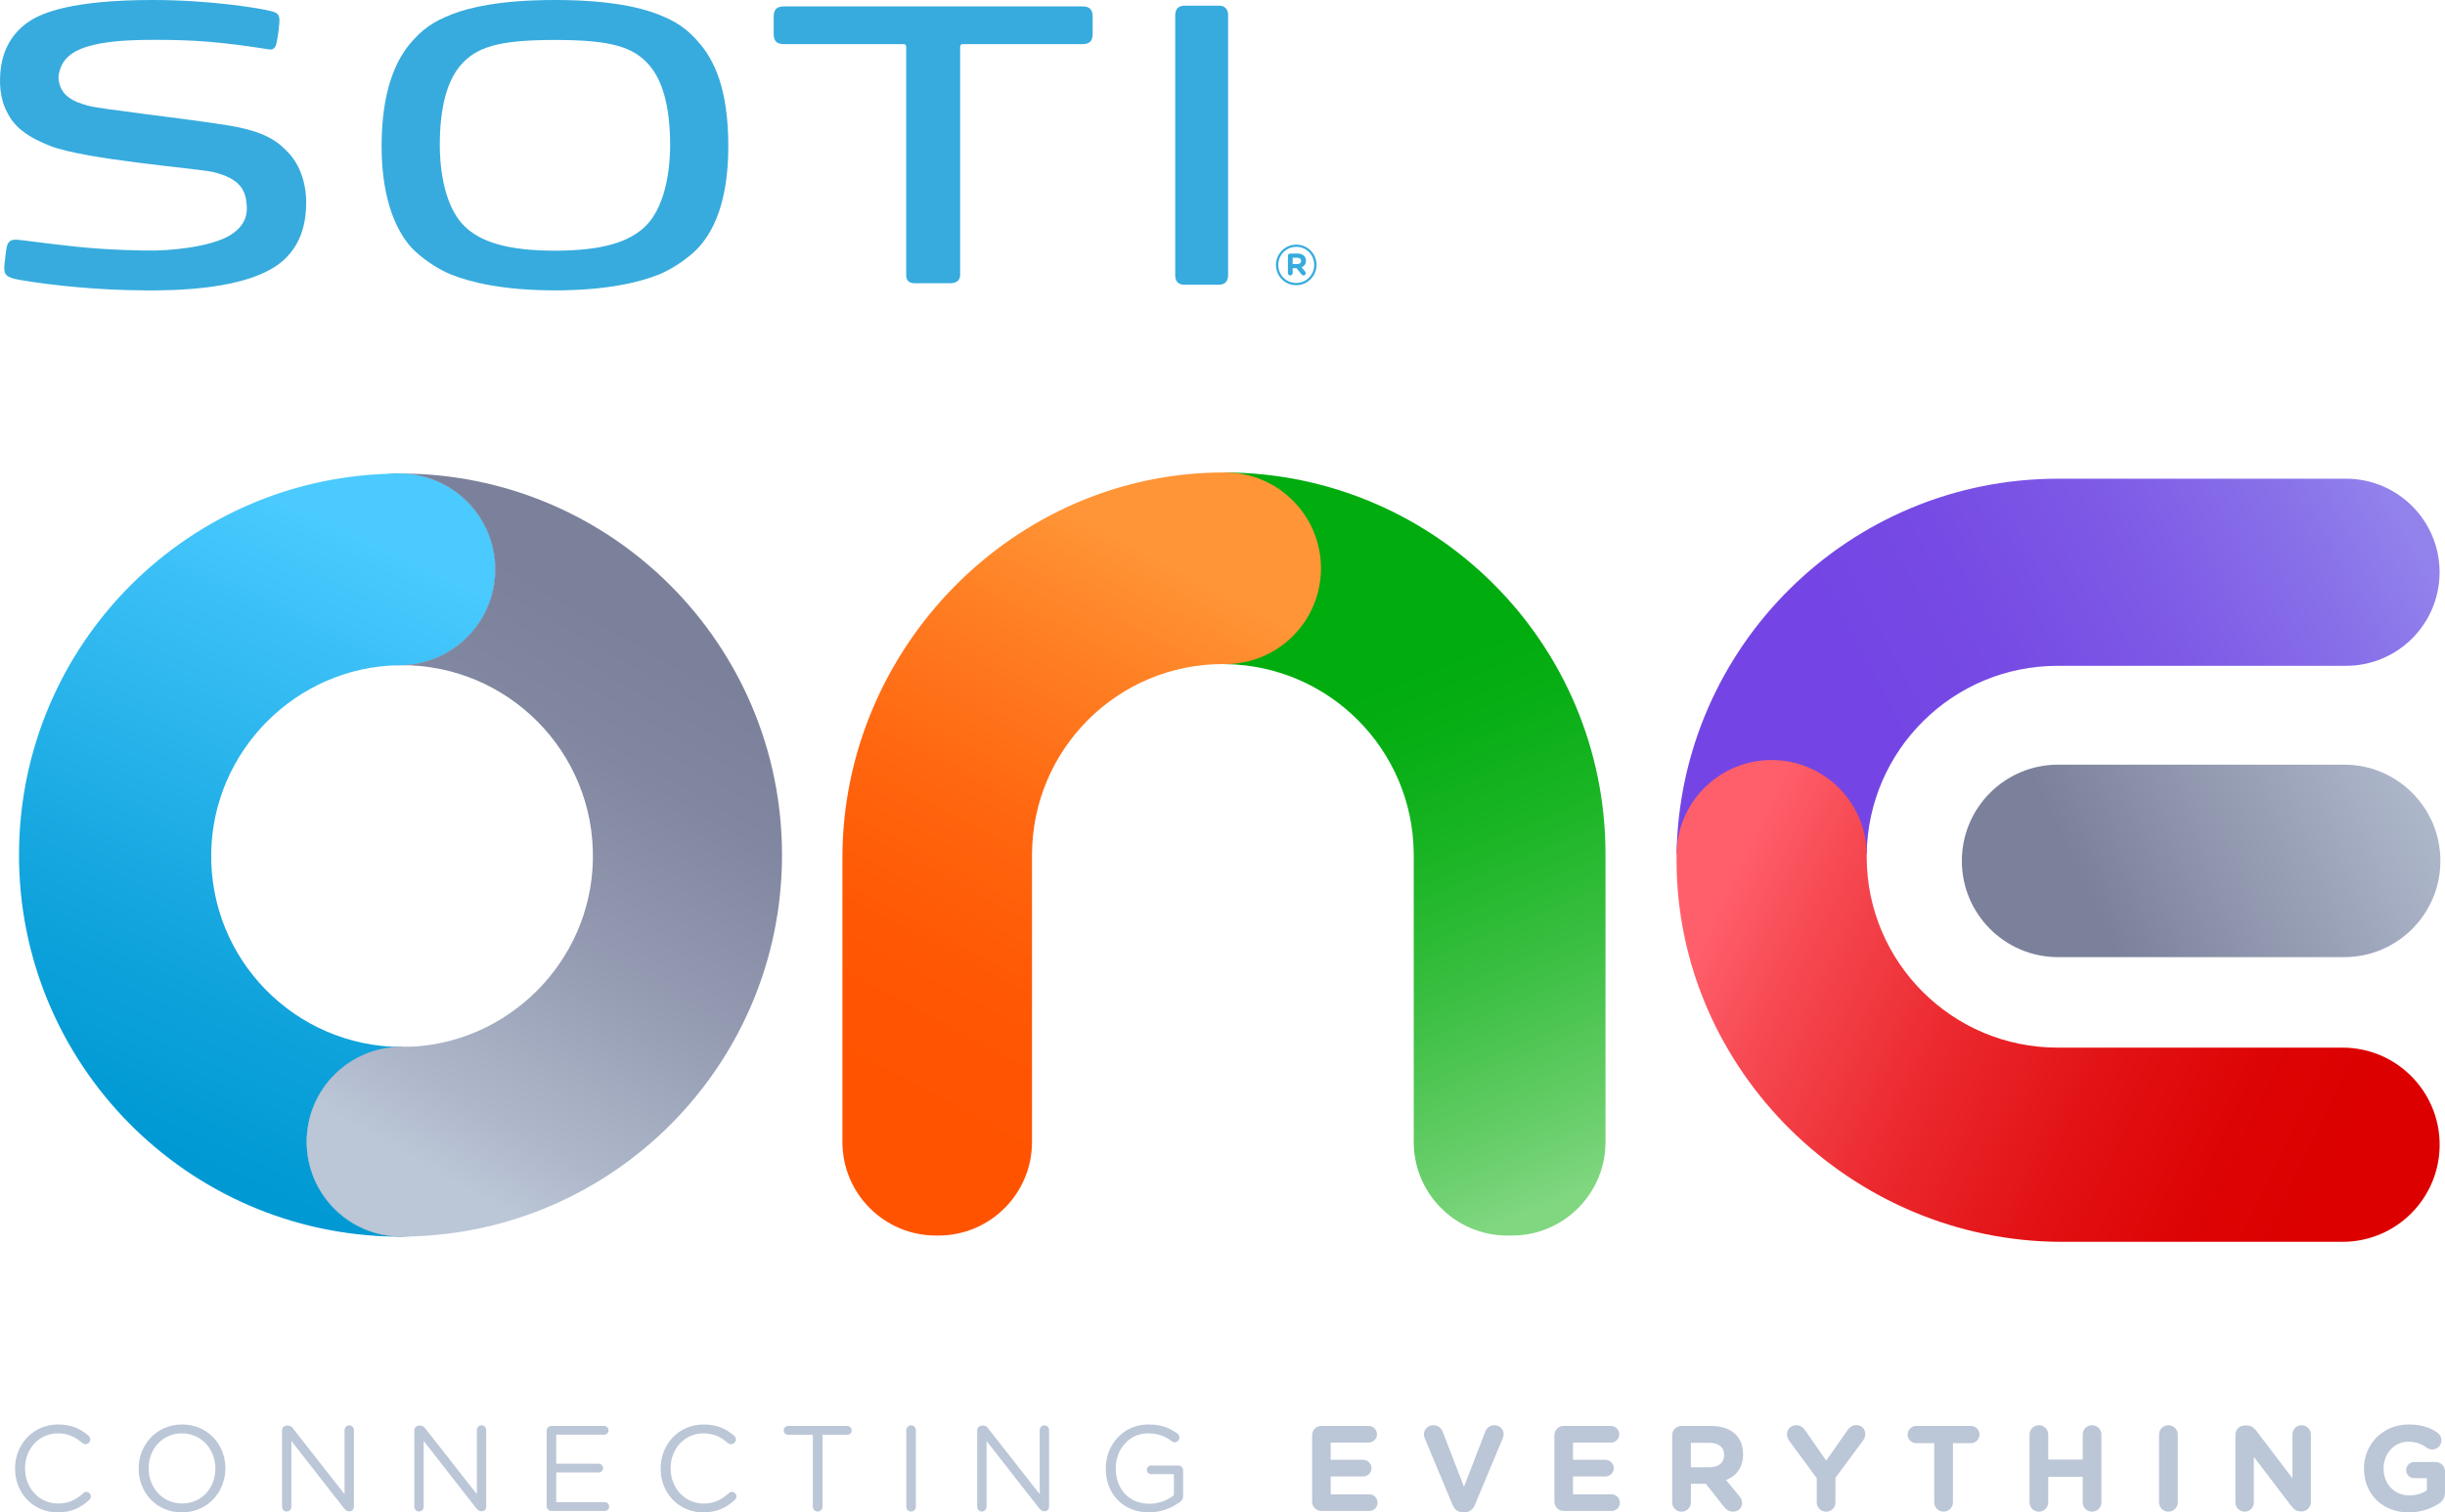 <?xml version="1.0" encoding="UTF-8"?>
<svg id="Layer_1" data-name="Layer 1" xmlns="http://www.w3.org/2000/svg" xmlns:xlink="http://www.w3.org/1999/xlink" viewBox="0 0 650 402.072">
  <defs>
    <linearGradient id="linear-gradient" x1="106.624" y1="126.006" x2="106.733" y2="126.006" gradientTransform="translate(0 404.327) scale(1 -1)" gradientUnits="userSpaceOnUse">
      <stop offset="0" stop-color="#949aad"/>
      <stop offset=".999" stop-color="#525567"/>
    </linearGradient>
    <linearGradient id="linear-gradient-2" x1="5.047" y1="227.474" x2="106.765" y2="227.474" gradientTransform="translate(0 404.327) scale(1 -1)" gradientUnits="userSpaceOnUse">
      <stop offset="0" stop-color="#0091cd"/>
      <stop offset=".995" stop-color="#0076aa"/>
    </linearGradient>
    <linearGradient id="linear-gradient-3" x1="80.724" y1="227.478" x2="131.676" y2="227.478" xlink:href="#linear-gradient-2"/>
    <linearGradient id="linear-gradient-4" x1="106.203" y1="252.953" x2="131.676" y2="252.953" xlink:href="#linear-gradient"/>
    <linearGradient id="linear-gradient-5" x1="5.047" y1="252.953" x2="106.765" y2="252.953" xlink:href="#linear-gradient-2"/>
    <linearGradient id="linear-gradient-6" x1="109.128" y1="255.052" x2="39.294" y2="100.644" gradientTransform="translate(0 404.327) scale(1 -1)" gradientUnits="userSpaceOnUse">
      <stop offset="0" stop-color="#4acaff"/>
      <stop offset=".174" stop-color="#3bc0f6"/>
      <stop offset=".721" stop-color="#10a3dc"/>
      <stop offset="1" stop-color="#0099d3"/>
    </linearGradient>
    <linearGradient id="linear-gradient-7" x1="81.543" y1="75.573" x2="131.987" y2="75.573" xlink:href="#linear-gradient-2"/>
    <linearGradient id="linear-gradient-8" x1="106.627" y1="100.786" x2="131.988" y2="100.786" xlink:href="#linear-gradient"/>
    <linearGradient id="linear-gradient-9" x1="5.047" y1="100.786" x2="106.765" y2="100.786" xlink:href="#linear-gradient-2"/>
    <linearGradient id="linear-gradient-10" x1="94.675" y1="104.609" x2="169.215" y2="235.69" gradientTransform="translate(0 404.327) scale(1 -1)" gradientUnits="userSpaceOnUse">
      <stop offset="0" stop-color="#bbc6d7"/>
      <stop offset=".141" stop-color="#aeb7ca"/>
      <stop offset=".489" stop-color="#9299b0"/>
      <stop offset=".788" stop-color="#8187a0"/>
      <stop offset="1" stop-color="#7c819b"/>
    </linearGradient>
    <linearGradient id="linear-gradient-11" x1="424.768" y1="89.324" x2="368.654" y2="226.397" gradientTransform="translate(0 404.327) scale(1 -1)" gradientUnits="userSpaceOnUse">
      <stop offset="0" stop-color="#80d780"/>
      <stop offset=".132" stop-color="#68ce6a"/>
      <stop offset=".408" stop-color="#3bbf42"/>
      <stop offset=".654" stop-color="#1ab525"/>
      <stop offset=".86" stop-color="#07ae14"/>
      <stop offset="1" stop-color="#00ac0e"/>
    </linearGradient>
    <linearGradient id="linear-gradient-12" x1="661.454" y1="192.28" x2="535.453" y2="252.705" gradientUnits="userSpaceOnUse">
      <stop offset="0" stop-color="#bbc6d7"/>
      <stop offset=".827" stop-color="#7c819b"/>
    </linearGradient>
    <linearGradient id="linear-gradient-13" x1="473.421" y1="206.549" x2="630.092" y2="123.319" gradientUnits="userSpaceOnUse">
      <stop offset=".177" stop-color="#7445e4"/>
      <stop offset=".37" stop-color="#764ae4"/>
      <stop offset=".605" stop-color="#7d59e6"/>
      <stop offset=".862" stop-color="#8971e9"/>
      <stop offset="1" stop-color="#9282ec"/>
    </linearGradient>
    <linearGradient id="linear-gradient-14" x1="454.634" y1="160.507" x2="615.772" y2="82.84" gradientTransform="translate(0 404.327) scale(1 -1)" gradientUnits="userSpaceOnUse">
      <stop offset="0" stop-color="#ff5f6b"/>
      <stop offset=".145" stop-color="#f64952"/>
      <stop offset=".393" stop-color="#eb292e"/>
      <stop offset=".625" stop-color="#e21215"/>
      <stop offset=".834" stop-color="#dd0405"/>
      <stop offset="1" stop-color="#dc0000"/>
    </linearGradient>
    <linearGradient id="linear-gradient-15" x1="306.578" y1="256.626" x2="232.599" y2="116.729" gradientTransform="translate(0 404.327) scale(1 -1)" gradientUnits="userSpaceOnUse">
      <stop offset="0" stop-color="#ff9536"/>
      <stop offset=".216" stop-color="#ff7e23"/>
      <stop offset=".505" stop-color="#ff660f"/>
      <stop offset=".774" stop-color="#ff5704"/>
      <stop offset="1" stop-color="#ff5300"/>
    </linearGradient>
  </defs>
  <g>
    <path d="M4.006,390.443v-.064c0-6.388,4.779-11.685,11.422-11.685,3.648,0,5.974,1.195,8.069,2.939,.255,.223,.518,.581,.518,1.035,0,.677-.613,1.258-1.29,1.258-.358,0-.645-.159-.836-.295-1.744-1.545-3.712-2.581-6.484-2.581-5.002,0-8.746,4.07-8.746,9.263v.064c0,5.233,3.775,9.327,8.746,9.327,2.804,0,4.779-.972,6.714-2.74,.191-.191,.486-.358,.804-.358,.645,0,1.227,.581,1.227,1.227,0,.39-.191,.709-.422,.908-2.23,2.031-4.683,3.321-8.395,3.321-6.515-0-11.326-5.13-11.326-11.621Z" style="fill: #bbc6d7;"/>
    <path d="M36.862,390.443v-.064c0-6.229,4.683-11.685,11.557-11.685s11.493,5.392,11.493,11.621v.064c0,6.229-4.683,11.685-11.557,11.685-6.882-0-11.493-5.392-11.493-11.621Zm20.398,0v-.064c0-5.129-3.744-9.327-8.905-9.327s-8.841,4.134-8.841,9.263v.064c0,5.129,3.744,9.327,8.905,9.327s8.841-4.126,8.841-9.263Z" style="fill: #bbc6d7;"/>
    <path d="M74.975,380.247c0-.677,.581-1.258,1.258-1.258h.358c.581,0,.94,.287,1.29,.741l13.716,17.491v-17.045c0-.677,.55-1.258,1.258-1.258,.677,0,1.227,.581,1.227,1.258v20.398c0,.677-.486,1.195-1.163,1.195h-.127c-.55,0-.94-.327-1.322-.773l-14.01-17.913v17.491c0,.677-.55,1.258-1.258,1.258-.677,0-1.227-.581-1.227-1.258v-20.327h0Z" style="fill: #bbc6d7;"/>
    <path d="M110.148,380.247c0-.677,.581-1.258,1.258-1.258h.358c.581,0,.94,.287,1.29,.741l13.716,17.491v-17.045c0-.677,.55-1.258,1.258-1.258,.677,0,1.227,.581,1.227,1.258v20.398c0,.677-.486,1.195-1.163,1.195h-.127c-.55,0-.94-.327-1.322-.773l-14.01-17.913v17.491c0,.677-.55,1.258-1.258,1.258-.677,0-1.227-.581-1.227-1.258v-20.327h0Z" style="fill: #bbc6d7;"/>
    <path d="M145.322,400.383v-20.008c0-.709,.581-1.29,1.258-1.29h14.042c.645,0,1.163,.518,1.163,1.163s-.518,1.163-1.163,1.163h-12.752v7.71h11.294c.645,0,1.163,.55,1.163,1.163,0,.645-.518,1.163-1.163,1.163h-11.294v7.909h12.911c.645,0,1.163,.518,1.163,1.163s-.518,1.163-1.163,1.163h-14.202c-.677-.008-1.258-.589-1.258-1.298Z" style="fill: #bbc6d7;"/>
    <path d="M175.628,390.443v-.064c0-6.388,4.779-11.685,11.422-11.685,3.648,0,5.974,1.195,8.069,2.939,.255,.223,.518,.581,.518,1.035,0,.677-.613,1.258-1.29,1.258-.358,0-.645-.159-.836-.295-1.744-1.545-3.712-2.581-6.484-2.581-5.002,0-8.746,4.07-8.746,9.263v.064c0,5.233,3.775,9.327,8.746,9.327,2.804,0,4.779-.972,6.714-2.74,.191-.191,.486-.358,.804-.358,.645,0,1.227,.581,1.227,1.227,0,.39-.191,.709-.422,.908-2.23,2.031-4.683,3.321-8.395,3.321-6.515-0-11.326-5.13-11.326-11.621Z" style="fill: #bbc6d7;"/>
    <path d="M216.099,381.442h-6.555c-.645,0-1.195-.518-1.195-1.163s.55-1.195,1.195-1.195h15.683c.645,0,1.195,.55,1.195,1.195s-.55,1.163-1.195,1.163h-6.555v19.108c0,.709-.581,1.29-1.29,1.29-.709,0-1.29-.581-1.29-1.29v-19.108h.008Z" style="fill: #bbc6d7;"/>
    <path d="M240.941,380.216c0-.709,.581-1.29,1.258-1.29,.709,0,1.29,.581,1.29,1.29v20.335c0,.709-.581,1.29-1.29,1.29-.677,0-1.258-.581-1.258-1.29v-20.335Z" style="fill: #bbc6d7;"/>
    <path d="M259.787,380.247c0-.677,.581-1.258,1.258-1.258h.358c.581,0,.94,.287,1.29,.741l13.716,17.491v-17.045c0-.677,.55-1.258,1.258-1.258,.677,0,1.227,.581,1.227,1.258v20.398c0,.677-.486,1.195-1.163,1.195h-.127c-.55,0-.94-.327-1.322-.773l-14.01-17.913v17.491c0,.677-.55,1.258-1.258,1.258-.677,0-1.227-.581-1.227-1.258v-20.327Z" style="fill: #bbc6d7;"/>
    <path d="M293.964,390.443v-.064c0-6.197,4.548-11.685,11.326-11.685,3.425,0,5.647,.9,7.718,2.421,.287,.223,.518,.581,.518,1.035,0,.709-.581,1.29-1.258,1.29-.287,0-.55-.127-.804-.327-1.617-1.227-3.425-2.063-6.26-2.063-5.002,0-8.586,4.229-8.586,9.263v.064c0,5.392,3.457,9.391,8.937,9.391,2.581,0,4.97-1.004,6.523-2.262v-5.615h-6.069c-.613,0-1.131-.518-1.131-1.131,0-.645,.518-1.163,1.131-1.163h7.264c.677,0,1.258,.581,1.258,1.29v6.874c0,.613-.295,1.163-.868,1.553-2.063,1.513-4.843,2.74-8.196,2.74-7.113,.008-11.501-5.153-11.501-11.613Z" style="fill: #bbc6d7;"/>
    <path d="M348.827,399.188v-17.627c0-1.386,1.099-2.485,2.485-2.485h12.521c1.227,0,2.23,1.004,2.23,2.23s-1.004,2.198-2.23,2.198h-10.068v4.58h8.618c1.227,0,2.23,1.004,2.23,2.23s-1.004,2.198-2.23,2.198h-8.618v4.747h10.235c1.227,0,2.23,1.004,2.23,2.23s-1.004,2.198-2.23,2.198h-12.68c-1.402-.016-2.493-1.107-2.493-2.501Z" style="fill: #bbc6d7;"/>
    <path d="M386.167,400.064l-7.328-17.523c-.159-.39-.295-.773-.295-1.195,0-1.386,1.099-2.453,2.485-2.453,1.29,0,2.127,.741,2.517,1.744l5.647,14.624,5.711-14.783c.327-.804,1.195-1.585,2.39-1.585,1.354,0,2.453,1.035,2.453,2.39,0,.39-.127,.804-.255,1.099l-7.392,17.69c-.518,1.227-1.45,1.967-2.812,1.967h-.327c-1.346-.008-2.286-.749-2.796-1.975Z" style="fill: #bbc6d7;"/>
    <path d="M413.24,399.188v-17.627c0-1.386,1.099-2.485,2.485-2.485h12.521c1.227,0,2.23,1.004,2.23,2.23s-1.004,2.198-2.23,2.198h-10.068v4.58h8.618c1.227,0,2.23,1.004,2.23,2.23s-1.004,2.198-2.23,2.198h-8.618v4.747h10.235c1.227,0,2.23,1.004,2.23,2.23s-1.004,2.198-2.23,2.198h-12.688c-1.386-.016-2.485-1.107-2.485-2.501Z" style="fill: #bbc6d7;"/>
    <path d="M444.543,381.57c0-1.386,1.099-2.485,2.485-2.485h7.846c2.875,0,5.098,.804,6.587,2.294,1.258,1.258,1.935,3.035,1.935,5.161v.064c0,3.552-1.776,5.743-4.516,6.874l3.457,4.198c.486,.613,.804,1.131,.804,1.904,0,1.386-1.163,2.294-2.358,2.294-1.131,0-1.872-.55-2.453-1.29l-4.843-6.133h-3.967v4.938c0,1.386-1.099,2.485-2.485,2.485s-2.485-1.099-2.485-2.485v-17.818h-.008Zm10.004,8.491c2.421,0,3.807-1.29,3.807-3.194v-.064c0-2.127-1.481-3.226-3.903-3.226h-4.938v6.484h5.034Z" style="fill: #bbc6d7;"/>
    <path d="M482.974,392.96l-7.296-9.908c-.35-.486-.613-1.067-.613-1.776,0-1.322,1.099-2.39,2.485-2.39,1.131,0,1.84,.613,2.453,1.513l5.488,7.909,5.583-7.973c.613-.9,1.354-1.481,2.39-1.481,1.513,0,2.421,1.067,2.421,2.421,0,.677-.327,1.29-.645,1.744l-7.288,9.845v6.523c0,1.386-1.099,2.485-2.485,2.485s-2.485-1.099-2.485-2.485v-6.428h-.008Z" style="fill: #bbc6d7;"/>
    <path d="M514.213,383.664h-4.779c-1.258,0-2.294-1.035-2.294-2.294s1.035-2.294,2.294-2.294h14.528c1.258,0,2.294,1.035,2.294,2.294s-1.035,2.294-2.294,2.294h-4.779v15.715c0,1.386-1.099,2.485-2.485,2.485s-2.485-1.099-2.485-2.485v-15.715Z" style="fill: #bbc6d7;"/>
    <path d="M539.549,381.378c0-1.386,1.099-2.485,2.485-2.485s2.485,1.099,2.485,2.485v6.651h9.168v-6.651c0-1.386,1.099-2.485,2.485-2.485s2.485,1.099,2.485,2.485v18.009c0,1.386-1.099,2.485-2.485,2.485s-2.485-1.099-2.485-2.485v-6.778h-9.168v6.778c0,1.386-1.099,2.485-2.485,2.485s-2.485-1.099-2.485-2.485v-18.009Z" style="fill: #bbc6d7;"/>
    <path d="M573.982,381.378c0-1.386,1.099-2.485,2.485-2.485s2.485,1.099,2.485,2.485v18.009c0,1.386-1.099,2.485-2.485,2.485s-2.485-1.099-2.485-2.485v-18.009Z" style="fill: #bbc6d7;"/>
    <path d="M594.277,381.442c0-1.386,1.099-2.485,2.485-2.485h.518c1.195,0,1.904,.581,2.581,1.45l9.582,12.585v-11.653c0-1.354,1.099-2.453,2.453-2.453s2.453,1.099,2.453,2.453v17.977c0,1.386-1.099,2.485-2.485,2.485h-.159c-1.195,0-1.904-.581-2.581-1.45l-9.94-13.039v12.107c0,1.354-1.099,2.453-2.453,2.453s-2.453-1.099-2.453-2.453v-17.977h-0Z" style="fill: #bbc6d7;"/>
    <path d="M628.455,390.443v-.064c0-6.42,5.002-11.685,11.844-11.685,3.425,0,5.679,.773,7.718,2.198,.486,.358,1.035,1.035,1.035,1.999,0,1.354-1.099,2.453-2.453,2.453-.709,0-1.163-.255-1.513-.518-1.354-.972-2.804-1.553-4.938-1.553-3.616,0-6.484,3.194-6.484,7.033v.064c0,4.134,2.844,7.169,6.842,7.169,1.808,0,3.425-.454,4.683-1.354v-3.226h-3.353c-1.195,0-2.166-.94-2.166-2.127,0-1.195,.972-2.159,2.166-2.159h5.679c1.386,0,2.485,1.099,2.485,2.485v5.488c0,1.45-.55,2.453-1.744,3.162-1.84,1.131-4.516,2.262-7.909,2.262-7.049-.008-11.892-4.946-11.892-11.629Z" style="fill: #bbc6d7;"/>
  </g>
  <path d="M106.203,176.855h-.272c-27.137,.504-49.275,22.642-49.779,49.779-.528,28.376,22.25,51.546,50.474,51.698h.2c.344,.008,.68,.016,1.032,.008,27.137-.504,49.275-22.642,49.779-49.779,.528-28.648-22.69-52.002-51.282-51.698h-.112c-.024-.016-.032-.008-.04-.008Z" style="fill: none;"/>
  <path d="M106.627,278.323h.112c-.04-.008-.08-.008-.112,0h0Z" style="fill: url(#linear-gradient);"/>
  <path d="M106.339,176.855h-.112c.04-.008,.08,0,.112,0Z" style="fill: url(#linear-gradient-2);"/>
  <path d="M106.235,176.847h-.032c.008,.008,.016,0,.032,0Z" style="fill: url(#linear-gradient-3);"/>
  <path d="M131.676,151.374c0-14.068-11.405-25.473-25.473-25.473l.144,50.946c13.996-.08,25.329-11.453,25.329-25.473Z" style="fill: url(#linear-gradient-4);"/>
  <path d="M80.722,151.374c0,14.052,11.373,25.441,25.417,25.473h.2l-.144-50.946c-14.068,0-25.473,11.405-25.473,25.473Z" style="fill: url(#linear-gradient-5);"/>
  <path d="M105.923,176.847h.416c14.004-.08,25.337-11.453,25.337-25.473,0-14.068-11.405-25.473-25.473-25.473-55.833,.152-100.973,45.236-101.149,101.101-.176,55.777,44.668,101.109,100.253,101.749,.392,.008,.784,.016,1.176,.016h.184c-13.884-.056-25.121-11.325-25.121-25.217,0-13.884,11.213-25.145,25.081-25.217h0c-28.224-.144-51.002-23.314-50.474-51.698,.496-27.145,22.642-49.283,49.771-49.786Z" style="fill: url(#linear-gradient-6);"/>
  <path d="M106.667,328.758h.096c.096,0,.2-.008,.296-.008h-.296c-.032,.008-.064,.008-.096,.008Z" style="fill: url(#linear-gradient-7);"/>
  <path d="M131.988,303.541c0-13.908-11.261-25.193-25.161-25.217h-.2l.144,50.434h.296c13.788-.16,24.921-11.389,24.921-25.217Z" style="fill: url(#linear-gradient-8);"/>
  <path d="M106.627,278.323c-13.868,.08-25.081,11.333-25.081,25.217,0,13.9,11.237,25.169,25.121,25.217h.096l-.136-50.434Z" style="fill: url(#linear-gradient-9);"/>
  <path d="M106.483,125.893h-.28c14.068,0,25.473,11.405,25.473,25.473,0,14.02-11.333,25.393-25.337,25.473h0c28.6-.296,51.818,23.05,51.282,51.698-.504,27.137-22.642,49.275-49.779,49.779-.344,.008-.688,0-1.032-.008h-.2c-13.868,.08-25.081,11.333-25.081,25.217,0,13.9,11.237,25.169,25.121,25.217h.392c.2,0,.4-.008,.6-.008,55.473-.632,100.253-45.796,100.253-101.421,.016-56.001-45.396-101.413-101.413-101.421Z" style="fill: url(#linear-gradient-10);"/>
  <path d="M325.696,125.601v50.954c27.609,.32,49.907,22.674,50.138,50.306h.008v76.731c0,13.732,11.133,24.873,24.873,24.873h1.232c13.732,0,24.873-11.133,24.873-24.873v-76.563c0-55.921-45.252-101.261-101.125-101.429Z" style="fill: url(#linear-gradient-11);"/>
  <path d="M648.776,228.865h0c0,14.132-11.453,25.585-25.585,25.585h-76.051c-14.132,0-25.585-11.453-25.585-25.585s11.453-25.585,25.585-25.585h76.051c14.132-0,25.585,11.453,25.585,25.585Z" style="fill: url(#linear-gradient-12);"/>
  <path d="M546.996,177.007c.144,0,.28,.008,.424,.008v-.008h76.267c13.732,0,24.873-11.133,24.873-24.873h0c0-13.732-11.133-24.873-24.873-24.873h-76.563c-55.465,0-100.525,44.516-101.413,99.773h50.546c.4-27.689,22.954-50.026,50.738-50.026Z" style="fill: url(#linear-gradient-13);"/>
  <path d="M622.751,278.507h-75.324v-.008c-.144,0-.28,.008-.424,.008-27.976,0-50.666-22.642-50.746-50.602,.008-.192,.016-.384,.016-.568v-.288h-.008c-.16-13.828-11.413-24.993-25.273-24.993-13.964,0-25.281,11.317-25.281,25.281,0,.152,.008,.304,.008,.456-.008,.304-.008,.608-.008,.912,0,55.793,46.667,101.429,102.452,101.429h74.596c14.26,0,25.817-11.557,25.817-25.817-.008-14.252-11.565-25.809-25.825-25.809Z" style="fill: url(#linear-gradient-14);"/>
  <path d="M325.696,125.601h-.312c-55.793,0-101.429,46.667-101.429,102.452v75.54c0,13.732,11.133,24.873,24.873,24.873h.656c13.732,0,24.873-11.133,24.873-24.873v-76.731h.008c.232-27.832,22.85-50.322,50.738-50.322,.2,.008,.4,.016,.6,.016,14.068,0,25.481-11.405,25.481-25.481-.016-14.06-11.421-25.473-25.489-25.473Z" style="fill: url(#linear-gradient-15);"/>
  <g id="b">
    <g>
      <path d="M186.19,11.776c-3.434-4.171-6.548-6.131-11.282-7.98C170.042,1.905,161.77,0,147.54,0s-22.516,1.898-27.375,3.789c-4.727,1.849-7.841,3.809-11.282,7.98-3.566,4.331-7.438,12.248-7.438,27.09s4.345,23.113,8.05,27.083c2.224,2.37,6.59,5.519,10.42,7.042,5.054,2.016,13.743,4.213,27.625,4.213s22.55-2.197,27.618-4.213c3.816-1.529,8.203-4.671,10.413-7.042,3.712-3.976,8.05-11.602,8.05-27.083s-3.872-22.766-7.431-27.09v.007Zm-14.605,48.361c-4.157,4.08-11.15,6.507-24.045,6.507s-19.888-2.433-24.052-6.507c-6.082-5.95-6.569-17.643-6.569-21.48,0-10.483,2.072-17.226,5.464-21.223,4.178-4.908,10.017-6.812,25.157-6.812s20.979,1.905,25.15,6.812c3.392,3.997,5.464,10.74,5.464,21.223,0,3.844-.487,15.529-6.569,21.48Z" style="fill: #37abdd;"/>
      <path d="M255.252,73.108c0,1.453-1.064,2.19-2.551,2.19h-9.551c-1.488,0-2.245-.737-2.245-2.19V12.499c0-.542-.229-.772-.751-.772h-31.74c-1.926,0-2.732-.813-2.732-2.718V4.442c0-1.926,.813-2.739,2.718-2.739h79.357c1.912,0,2.725,.82,2.725,2.739v4.56c0,1.905-.806,2.725-2.732,2.725h-31.747c-.514,0-.751,.229-.751,.758v60.623h-0Z" style="fill: #37abdd;"/>
      <path d="M312.428,73.115c0,1.717,.841,2.579,2.503,2.579h9.058c1.661,0,2.503-.869,2.503-2.579V4.101c0-1.717-.848-2.586-2.503-2.586h-9.058c-1.661,0-2.503,.869-2.503,2.586V73.115Z" style="fill: #37abdd;"/>
      <path d="M75.405,69.153c4.977-4.484,5.999-10.559,5.999-15.356,0-5.325-1.821-10.441-5.241-13.722-3.128-3.212-6.91-5.415-16.454-6.889-12.923-1.995-32.755-4.129-36.252-5.075-4.442-1.203-7.654-2.92-7.918-7.508,.035-.507,.118-1.036,.257-1.585,.653-2.523,2.322-5.061,7.341-6.604,4.365-1.335,9.899-1.849,18.63-1.821,10.114,.035,16.711,.507,29.703,2.53,1.78,.278,1.967-1.286,2.183-2.37,.25-1.21,.487-3.253,.598-4.532,.174-2.12-.236-2.711-1.884-3.184C69.545,2.231,56.143,.007,40.655,0,18.772-.014,11.077,3.559,7.942,5.575,3.854,8.21,.928,12.429,.205,18.22c-.494,3.934-.111,7.806,1.314,10.879,1.689,3.649,4.199,6.694,11.845,9.697,9.085,3.573,38.469,5.95,43.071,6.889,7.584,1.745,8.828,5.054,9.134,8.613,.139,1.62,.382,5.297-4.338,8.203-5.325,3.281-16.822,4.247-22.126,4.101,0,0-9.447-.028-18.769-1.015-9.148-.966-15.064-1.891-16.204-1.87-1.411,.028-2.19,.577-2.433,2.468-.153,1.168-.389,2.662-.521,4.275-.215,2.635,.341,3.309,4.338,3.997,8.522,1.46,21.334,2.725,32.825,2.725l-.014,.021c6.944,0,27.972,.167,37.086-8.057l-.007,.007Z" style="fill: #37abdd;"/>
      <path d="M339.211,70.453v-.028c0-2.933,2.384-5.394,5.408-5.394s5.38,2.433,5.38,5.366v.028c0,2.94-2.384,5.394-5.408,5.394s-5.38-2.433-5.38-5.366Zm10.163-.028v-.028c0-2.642-2.044-4.769-4.755-4.769s-4.783,2.162-4.783,4.796v.028c0,2.642,2.044,4.769,4.755,4.769s4.783-2.162,4.783-4.796Zm-6.993-2.398c0-.341,.285-.626,.626-.626h1.926c.772,0,1.369,.222,1.773,.626,.313,.313,.48,.744,.48,1.251v.028c0,.883-.445,1.446-1.161,1.745l.938,1.133c.104,.132,.167,.257,.167,.431,0,.341-.285,.612-.584,.612-.257,0-.368-.076-.535-.285l-1.328-1.654h-1.029v1.314c0,.341-.299,.626-.64,.626s-.626-.285-.626-.626v-4.574h-.007Zm2.53,2.176c.64,0,.987-.341,.987-.82v-.028c0-.549-.389-.834-1.015-.834h-1.237v1.682h1.265Z" style="fill: #37abdd;"/>
    </g>
  </g>
</svg>